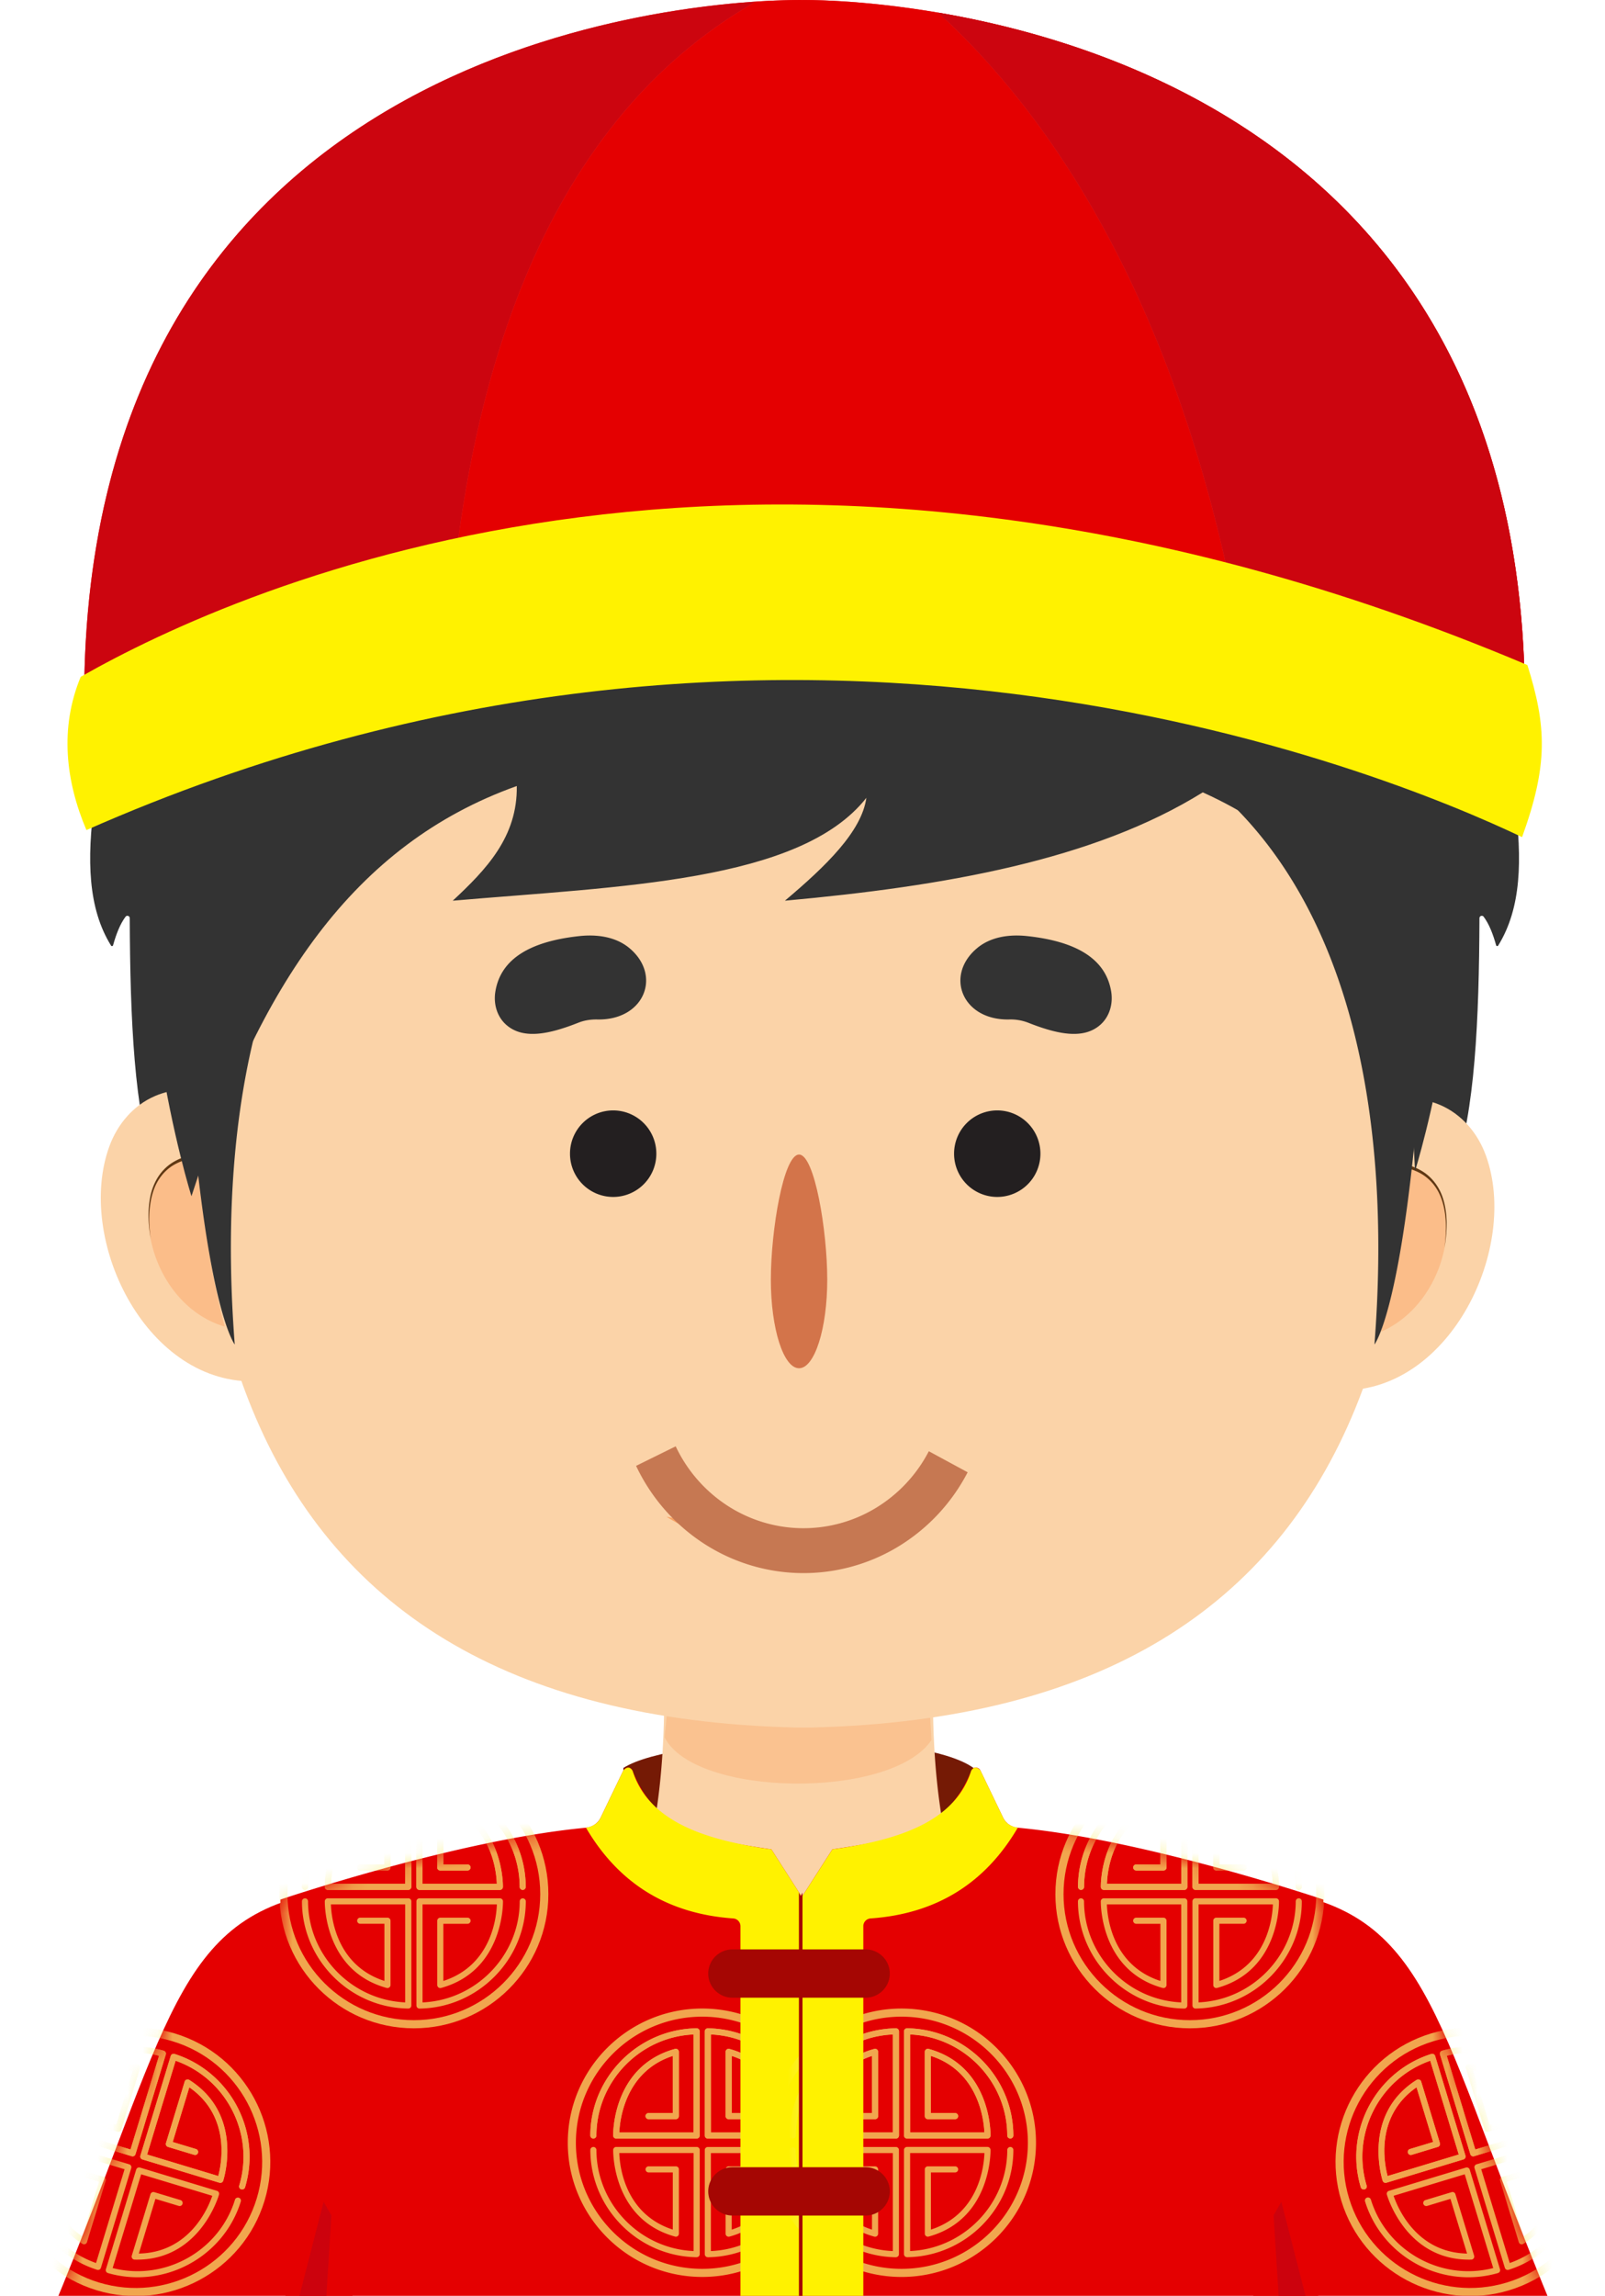 <?xml version="1.0" encoding="UTF-8"?>
<svg xmlns="http://www.w3.org/2000/svg" width="107" height="153" fill="none">
  <g clip-path="url(#a)">
    <path d="M19.207 126.638c-8.538 2.755-8.64 11.654-18.148 33.003l20.308 6.392 2.901-17.749-5.06-21.647-.001.001Z" fill="#E40001"></path>
    <g opacity=".7">
      <mask id="b" style="mask-type:luminance" maskUnits="userSpaceOnUse" x="3" y="130" width="26" height="31">
        <path d="M3.445 154.36c3.624-9.043 6.812-19.096 9.987-23.571l14.811 16.462-12.399 13.362-12.399-6.253Z" fill="#fff"></path>
      </mask>
      <g mask="url(#b)" fill="#F7ED6F">
        <path d="M6.451 152.63c-4.731-1.431-7.413-6.434-5.978-11.153 1.435-4.719 6.451-7.394 11.183-5.963 4.731 1.432 7.413 6.434 5.978 11.153-1.435 4.719-6.451 7.394-11.183 5.963Zm5.048-16.598c-4.446-1.344-9.16 1.169-10.507 5.603-1.349 4.434 1.172 9.135 5.617 10.479 4.445 1.345 9.159-1.17 10.506-5.603 1.348-4.434-1.17-9.135-5.616-10.479Z"></path>
        <path d="M2.19 141.703a.202.202 0 0 1-.134-.253c1.14-3.716 5.114-5.862 8.86-4.786a.215.215 0 0 1 .121.098.197.197 0 0 1 .016.155l-2.02 6.643a.201.201 0 0 1-.254.134l-5.132-1.552a.202.202 0 0 1-.138-.246c.013-.045 1.264-4.444 5.628-4.335a.2.2 0 0 1 .16.083.204.204 0 0 1 .03.178l-1.247 4.099a.201.201 0 0 1-.254.135l-1.738-.525a.203.203 0 1 1 .119-.388l1.543.466 1.108-3.645c-3.346.071-4.618 3.063-4.895 3.85l4.739 1.433 1.9-6.249c-3.473-.886-7.103 1.128-8.158 4.569a.204.204 0 0 1-.254.135v.001Z"></path>
        <path d="M2.19 141.703a.202.202 0 0 1-.134-.253c1.14-3.716 5.114-5.862 8.86-4.786a.215.215 0 0 1 .121.098.197.197 0 0 1 .016.155l-2.02 6.643a.201.201 0 0 1-.254.134l-5.132-1.552a.202.202 0 0 1-.138-.246c.013-.045 1.264-4.444 5.628-4.335a.2.2 0 0 1 .16.083.204.204 0 0 1 .03.178l-1.247 4.099a.201.201 0 0 1-.254.135l-1.738-.525a.203.203 0 1 1 .119-.388l1.543.466 1.108-3.645c-3.346.071-4.618 3.063-4.895 3.85l4.739 1.433 1.9-6.249c-3.473-.886-7.103 1.128-8.158 4.569a.204.204 0 0 1-.254.135v.001ZM6.478 151.264h-.003c-3.713-1.178-5.822-5.164-4.702-8.886a.204.204 0 0 1 .253-.137.204.204 0 0 1 .136.252c-1.038 3.446.86 7.132 4.241 8.319l1.9-6.249-4.742-1.434c-.217.812-.848 3.982 1.929 5.914l1.108-3.645-1.543-.466a.203.203 0 1 1 .118-.388l1.738.525a.202.202 0 0 1 .135.253l-1.247 4.1a.204.204 0 0 1-.303.112c-3.69-2.327-2.28-6.678-2.266-6.722a.203.203 0 0 1 .252-.13l5.132 1.552a.2.2 0 0 1 .135.253l-2.02 6.642a.2.2 0 0 1-.1.121.2.2 0 0 1-.154.014h.003ZM16.083 145.904a.203.203 0 0 1-.135-.253c1.038-3.445-.858-7.131-4.24-8.319l-1.9 6.25 4.741 1.433c.22-.812.85-3.981-1.928-5.913l-1.108 3.645 1.543.466a.203.203 0 1 1-.118.388l-1.738-.526a.203.203 0 0 1-.135-.253l1.247-4.099a.199.199 0 0 1 .123-.131.202.202 0 0 1 .18.018c3.689 2.326 2.28 6.678 2.264 6.721a.202.202 0 0 1-.251.13l-5.133-1.552a.203.203 0 0 1-.135-.253l2.02-6.642a.205.205 0 0 1 .1-.121.208.208 0 0 1 .156-.014c3.714 1.178 5.823 5.165 4.702 8.887a.204.204 0 0 1-.252.136l-.003.002Z"></path>
        <path d="M16.083 145.904a.203.203 0 0 1-.135-.253c1.038-3.445-.858-7.131-4.24-8.319l-1.9 6.25 4.741 1.433c.22-.812.85-3.981-1.928-5.913l-1.108 3.645 1.543.466a.203.203 0 1 1-.118.388l-1.738-.526a.203.203 0 0 1-.135-.253l1.247-4.099a.199.199 0 0 1 .123-.131.202.202 0 0 1 .18.018c3.689 2.326 2.28 6.678 2.264 6.721a.202.202 0 0 1-.251.13l-5.133-1.552a.203.203 0 0 1-.135-.253l2.02-6.642a.205.205 0 0 1 .1-.121.208.208 0 0 1 .156-.014c3.714 1.178 5.823 5.165 4.702 8.887a.204.204 0 0 1-.252.136l-.003.002ZM7.195 151.48a.203.203 0 0 1-.12-.096.203.203 0 0 1-.016-.155l2.02-6.643a.204.204 0 0 1 .254-.135l5.132 1.552a.202.202 0 0 1 .137.247c-.012.045-1.264 4.444-5.627 4.335a.199.199 0 0 1-.16-.084.201.201 0 0 1-.03-.177l1.248-4.1a.201.201 0 0 1 .253-.134l1.738.525a.203.203 0 1 1-.118.388l-1.544-.466-1.107 3.645c3.386-.069 4.627-3.053 4.897-3.85l-4.742-1.433-1.9 6.249c3.473.886 7.104-1.128 8.16-4.569a.204.204 0 0 1 .389.118c-1.141 3.716-5.116 5.863-8.86 4.786h-.002l-.002-.003Z"></path>
      </g>
    </g>
    <path d="M87.85 126.638c8.539 2.755 8.64 11.654 18.149 33.003l-20.309 6.392-2.9-17.749 5.06-21.647v.001Z" fill="#E40001"></path>
    <g opacity=".7">
      <mask id="c" style="mask-type:luminance" maskUnits="userSpaceOnUse" x="78" y="130" width="26" height="31">
        <path d="M103.611 154.36c-3.624-9.043-6.813-19.096-9.987-23.571l-14.811 16.462 12.398 13.362 12.4-6.253Z" fill="#fff"></path>
      </mask>
      <g mask="url(#c)" fill="#F7ED6F">
        <path d="M89.422 146.667c-1.435-4.719 1.247-9.721 5.979-11.153 4.731-1.431 9.748 1.244 11.183 5.963 1.435 4.719-1.247 9.722-5.979 11.153-4.732 1.431-9.748-1.244-11.183-5.963Zm.52-.156c1.348 4.433 6.06 6.946 10.506 5.603 4.445-1.344 6.965-6.045 5.616-10.479-1.347-4.434-6.061-6.947-10.506-5.603-4.446 1.345-6.966 6.045-5.617 10.479Z"></path>
        <path d="M104.864 141.703a.201.201 0 0 0 .134-.253c-1.14-3.716-5.114-5.862-8.859-4.786a.215.215 0 0 0-.122.098.197.197 0 0 0-.016.155l2.02 6.643a.201.201 0 0 0 .254.134l5.132-1.552a.202.202 0 0 0 .138-.246c-.013-.045-1.264-4.444-5.628-4.335a.2.2 0 0 0-.16.083.204.204 0 0 0-.03.178l1.248 4.099a.201.201 0 0 0 .253.135l1.738-.525a.203.203 0 1 0-.118-.388l-1.544.466-1.107-3.645c3.345.071 4.618 3.063 4.895 3.85l-4.74 1.433-1.9-6.249c3.473-.886 7.104 1.128 8.159 4.569a.203.203 0 0 0 .253.135v.001Z"></path>
        <path d="M104.864 141.703a.201.201 0 0 0 .134-.253c-1.14-3.716-5.114-5.862-8.859-4.786a.215.215 0 0 0-.122.098.197.197 0 0 0-.016.155l2.02 6.643a.201.201 0 0 0 .254.134l5.132-1.552a.202.202 0 0 0 .138-.246c-.013-.045-1.264-4.444-5.628-4.335a.2.2 0 0 0-.16.083.204.204 0 0 0-.03.178l1.248 4.099a.201.201 0 0 0 .253.135l1.738-.525a.203.203 0 1 0-.118-.388l-1.544.466-1.107-3.645c3.345.071 4.618 3.063 4.895 3.85l-4.74 1.433-1.9-6.249c3.473-.886 7.104 1.128 8.159 4.569a.203.203 0 0 0 .253.135v.001ZM100.575 151.264h.002c3.714-1.178 5.823-5.164 4.702-8.886a.203.203 0 0 0-.389.115c1.038 3.446-.859 7.132-4.241 8.319l-1.9-6.249 4.742-1.434c.218.812.849 3.982-1.928 5.914l-1.108-3.645 1.543-.466a.202.202 0 0 0 .135-.253.2.2 0 0 0-.253-.135l-1.738.525a.203.203 0 0 0-.136.253l1.247 4.1a.202.202 0 0 0 .303.112c3.69-2.327 2.28-6.678 2.266-6.722a.204.204 0 0 0-.252-.13l-5.132 1.552a.2.2 0 0 0-.136.253l2.02 6.642a.202.202 0 0 0 .254.135h-.001ZM90.974 145.904a.202.202 0 0 0 .135-.253c-1.038-3.445.858-7.131 4.24-8.319l1.901 6.25-4.742 1.433c-.219-.812-.85-3.981 1.928-5.913l1.108 3.645-1.543.466a.203.203 0 1 0 .119.388l1.737-.526a.203.203 0 0 0 .136-.253l-1.247-4.099a.199.199 0 0 0-.124-.131.202.202 0 0 0-.179.018c-3.69 2.326-2.28 6.678-2.265 6.721a.202.202 0 0 0 .252.13l5.132-1.552a.203.203 0 0 0 .135-.253l-2.02-6.642a.205.205 0 0 0-.1-.121.208.208 0 0 0-.156-.014c-3.714 1.178-5.823 5.165-4.702 8.887a.204.204 0 0 0 .252.136l.003.002Z"></path>
        <path d="M90.974 145.904a.202.202 0 0 0 .135-.253c-1.038-3.445.858-7.131 4.24-8.319l1.901 6.25-4.742 1.433c-.219-.812-.85-3.981 1.928-5.913l1.108 3.645-1.543.466a.203.203 0 1 0 .119.388l1.737-.526a.203.203 0 0 0 .136-.253l-1.247-4.099a.199.199 0 0 0-.124-.131.202.202 0 0 0-.179.018c-3.69 2.326-2.28 6.678-2.265 6.721a.202.202 0 0 0 .252.13l5.132-1.552a.203.203 0 0 0 .135-.253l-2.02-6.642a.205.205 0 0 0-.1-.121.208.208 0 0 0-.156-.014c-3.714 1.178-5.823 5.165-4.702 8.887a.204.204 0 0 0 .252.136l.003.002ZM99.865 151.48a.2.2 0 0 0 .135-.251l-2.02-6.643a.204.204 0 0 0-.253-.135l-5.133 1.552a.202.202 0 0 0-.136.247c.011.045 1.264 4.444 5.627 4.335a.199.199 0 0 0 .16-.084.201.201 0 0 0 .03-.177l-1.248-4.1a.201.201 0 0 0-.254-.134l-1.737.525a.203.203 0 1 0 .118.388l1.543-.466 1.108 3.645c-3.386-.069-4.627-3.053-4.898-3.85l4.742-1.433 1.9 6.249c-3.473.886-7.103-1.128-8.159-4.569a.204.204 0 0 0-.39.118c1.142 3.716 5.116 5.863 8.86 4.786h.002l.003-.003Z"></path>
      </g>
    </g>
    <path d="M96.96 77.928c1.366-3.77 1.647-9.968 1.67-16.742 0-.147.19-.213.279-.095.364.486.623 1.153.833 1.906.018.062.102.075.135.02 1.54-2.482 1.624-5.712 1.104-9.623h-26.79v42.4l22.77-17.866h-.001ZM10.32 77.928c-1.366-3.77-1.646-9.968-1.67-16.742 0-.147-.19-.213-.279-.095-.364.486-.623 1.153-.833 1.906-.018.062-.102.075-.135.02-1.54-2.482-1.624-5.712-1.103-9.623h26.789v42.4l-22.77-17.866h.001Z" fill="#333"></path>
    <path d="M41.559 117.819c3.466-2.216 19.873-2.632 23.406.047-.838 6.808-5.13 11.033-11.767 13.502-8.034-3.064-11.64-7.676-11.64-13.549Z" fill="#751A05"></path>
    <path d="M62.211 111.718H44.263c.15 7.276-.864 11.857-1.934 14.723a2.801 2.801 0 0 0 .776 3.063c3.92 3.499 15.633 4.753 20.4-.379a2.8 2.8 0 0 0 .574-2.863c-1.046-2.876-2.015-7.419-1.868-14.545v.001Z" fill="#FBD3A8"></path>
    <path opacity=".35" d="m44.79 110.883 17.024.116.284 4.963c-2.672 3.981-15.804 3.814-17.793-.187l.483-4.892h.001Z" fill="#F8A364"></path>
    <path d="M16.793 92.057c-7.164 0-11.732-9.51-9.508-15.648.537-1.484 1.601-2.748 3.054-3.37 2.592-1.109 4.93.256 6.453 1.275v17.743Z" fill="#FBD3A8"></path>
    <path d="M16.608 77.444c-9.713-3.446-8.074 10.87-.09 11.22l.09-11.22Z" fill="#FBBD89"></path>
    <path d="M16.863 77.69c-.867-.285-1.762-.508-2.672-.565a5.73 5.73 0 0 0-1.355.062 3.755 3.755 0 0 0-1.265.455c-.387.23-.714.555-.963.932-.252.378-.41.814-.513 1.258-.1.447-.144.907-.146 1.367 0 .461.039.922.098 1.38-.147-.91-.217-1.848-.04-2.766a3.91 3.91 0 0 1 .488-1.31c.246-.402.58-.757.982-1.013a3.943 3.943 0 0 1 1.317-.522 5.97 5.97 0 0 1 1.41-.111c.945.03 1.87.23 2.767.493l-.108.34Z" fill="#603813"></path>
    <path d="M89.55 92.653c7.165 0 11.733-9.51 9.509-15.65-.537-1.483-1.601-2.747-3.055-3.368-2.591-1.11-4.93.256-6.452 1.274v17.744h-.001Z" fill="#FBD3A8"></path>
    <path d="M89.738 78.039c9.714-3.446 8.074 10.87.091 11.22l-.09-11.22Z" fill="#FBBD89"></path>
    <path d="M89.375 77.945c.898-.263 1.823-.463 2.767-.493.47-.013.946.012 1.41.11.464.098.916.267 1.317.524.402.256.736.61.982 1.012.25.401.398.855.487 1.31.178.918.108 1.857-.04 2.766.06-.459.098-.919.099-1.38 0-.46-.044-.92-.146-1.367-.103-.444-.261-.88-.513-1.258a2.995 2.995 0 0 0-.963-.932 3.756 3.756 0 0 0-1.265-.455 5.733 5.733 0 0 0-1.355-.062c-.909.058-1.803.281-2.671.566l-.109-.341Z" fill="#603813"></path>
    <path d="M90.082 39.581H17.061c-9.908 45.014-2.79 74.617 36.01 75.545h1c38.8-.928 45.919-30.53 36.01-75.545h.001Z" fill="#FBD3A8"></path>
    <path d="M67.27 67.94c-3.124.058-4.309-2.933-2.13-4.754.907-.759 2.152-.93 3.33-.804 3.243.347 5.252 1.492 5.61 3.706.128.798-.1 1.636-.698 2.182-1.143 1.043-2.917.644-4.85-.12a3.256 3.256 0 0 0-1.263-.21h.001ZM39.833 67.94c3.123.058 4.308-2.933 2.13-4.754-.908-.759-2.152-.93-3.33-.804-3.243.347-5.253 1.492-5.61 3.706-.129.798.1 1.636.698 2.182 1.142 1.043 2.917.644 4.85-.12.402-.158.832-.22 1.263-.21h-.002ZM12.507 70.464C13.66 87.138 15.65 89.6 15.65 89.6c-1.118-14.353 1.274-28.108 9.712-36.206H12.086s-.024 10.654.42 17.07ZM94.775 70.464C93.62 87.138 91.63 89.6 91.63 89.6c1.118-14.353-1.274-28.108-9.712-36.206h13.277s.024 10.654-.42 17.07Z" fill="#333"></path>
    <path d="M12.766 79.716c4.52-14.038 10.788-23.44 21.686-27.334.055 3.38-2.026 5.555-4.268 7.642 11.085-.958 23.149-1.23 27.574-6.855-.313 2.239-2.683 4.54-5.43 6.855 10.658-.966 20.586-2.7 27.857-7.22 10.964 4.965 13.657 13.932 14.15 25.236 0 0 19.47-61.442-39.414-61.424-62.208.018-42.157 63.1-42.157 63.1h.002Z" fill="#333"></path>
    <path d="M53.512.003S.087-1.338 6.078 55.1c4.992-3.462 19.49-12.397 47.434-15.514 27.941 3.117 42.69 12.326 47.68 15.79C107.182-1.065 53.512.002 53.512.002Z" fill="#E72D32"></path>
    <path d="M50.397.105C39.075.859.968 6.962 6.078 55.1c3.315-2.3 10.835-7.015 23.698-10.835.967-17.695 5.939-35.797 20.621-44.16Z" fill="#CC050F"></path>
    <path d="M62.55.843c-5.342-.912-9.037-.84-9.037-.84S52.351-.024 50.4.105C35.716 8.47 30.745 26.571 29.777 44.265c6.5-1.93 14.356-3.632 23.735-4.679 12.475 1.392 22.315 3.998 29.835 6.765C80.828 29.181 74.65 11.941 62.55.843Z" fill="#E40001"></path>
    <path d="M62.55.842c12.102 11.1 18.28 28.34 20.798 45.509 9.324 3.431 15.082 7.108 17.845 9.024C105.612 13.742 77.569 3.403 62.551.842Z" fill="#CC050F"></path>
    <path d="M62.55.842c.154.14.295.292.445.434C81.537 8.39 94.992 29.08 94.688 51.408a66.746 66.746 0 0 1 6.506 3.967C105.612 13.742 77.569 3.403 62.551.842Z" fill="#CC050F"></path>
    <path d="M101.825 44.318C51.393 23.01 15.919 39.1 5.382 45.103c-1.421 3.416-1.001 6.974.38 10.214 46.405-20.477 86.62-3.863 95.71.47 1.74-4.808 1.643-7.362.354-11.468l-.001-.001Z" fill="#FFF200"></path>
    <path d="m53.48 126.449-2.054-3.204c-4.317-.656-7.6-1.146-9.257-5.245-.108-.267-.486-.275-.61-.015l-1.513 3.141a1.207 1.207 0 0 1-.98.677c-8.597.798-20.375 4.79-20.375 4.79l.814 63.212-5.624 30.512a1.82 1.82 0 0 0 .853 1.863c7.748 4.646 21.82 7.109 32.647 5.018a1.624 1.624 0 0 0 1.21-1.013l5.06-17.881-.17-81.854v-.001Z" fill="#E40001"></path>
    <mask id="d" style="mask-type:luminance" maskUnits="userSpaceOnUse" x="13" y="117" width="41" height="111">
      <path d="m53.48 126.449-2.054-3.204c-4.317-.656-7.6-1.146-9.257-5.245-.108-.267-.486-.275-.61-.015l-1.513 3.141a1.207 1.207 0 0 1-.98.677c-8.597.798-20.375 4.79-20.375 4.79l.814 63.212-5.624 30.512a1.82 1.82 0 0 0 .853 1.863c7.748 4.646 21.82 7.109 32.647 5.018a1.624 1.624 0 0 0 1.21-1.013l5.06-17.881-.17-81.854v-.001Z" fill="#fff"></path>
    </mask>
    <g opacity=".7" fill="#F7ED6F" mask="url(#d)">
      <path d="M27.59 135.17c-4.943 0-8.965-4.013-8.965-8.943 0-4.931 4.022-8.944 8.966-8.944 4.944 0 8.967 4.011 8.967 8.944 0 4.932-4.022 8.943-8.967 8.943Zm0-17.346c-4.644 0-8.424 3.77-8.424 8.403 0 4.632 3.78 8.402 8.425 8.402 4.645 0 8.425-3.77 8.425-8.402 0-4.633-3.78-8.403-8.425-8.403Z"></path>
      <path d="M20.331 125.945a.202.202 0 0 1-.202-.203c.01-3.886 3.188-7.09 7.085-7.143a.204.204 0 0 1 .206.203v6.942a.204.204 0 0 1-.203.203h-5.363c-.11 0-.2-.088-.204-.197 0-.046-.083-4.619 4.124-5.777a.204.204 0 0 1 .258.195v4.283a.204.204 0 0 1-.204.203h-1.816a.204.204 0 0 1-.204-.203c0-.112.091-.203.204-.203h1.612v-3.808c-3.18 1.036-3.528 4.268-3.564 5.101h4.953v-6.531c-3.581.157-6.47 3.136-6.478 6.734a.202.202 0 0 1-.204.201Z"></path>
      <path d="M20.331 125.945a.202.202 0 0 1-.202-.203c.01-3.886 3.188-7.09 7.085-7.143a.204.204 0 0 1 .206.203v6.942a.204.204 0 0 1-.203.203h-5.363c-.11 0-.2-.088-.204-.197 0-.046-.083-4.619 4.124-5.777a.204.204 0 0 1 .258.195v4.283a.204.204 0 0 1-.204.203h-1.816a.204.204 0 0 1-.204-.203c0-.112.091-.203.204-.203h1.612v-3.808c-3.18 1.036-3.528 4.268-3.564 5.101h4.953v-6.531c-3.581.157-6.47 3.136-6.478 6.734a.202.202 0 0 1-.204.201ZM27.217 133.854h-.003c-3.897-.052-7.075-3.256-7.085-7.143a.202.202 0 1 1 .406-.001c.009 3.598 2.897 6.577 6.478 6.733v-6.53H22.06c.027.84.345 4.056 3.567 5.1v-3.809h-1.613a.204.204 0 0 1-.204-.203c0-.112.092-.203.204-.203h1.816c.112 0 .204.09.204.203v4.285a.2.2 0 0 1-.08.16.199.199 0 0 1-.178.034c-4.207-1.159-4.125-5.732-4.123-5.777a.203.203 0 0 1 .203-.196h5.363c.112 0 .204.091.204.202v6.941a.201.201 0 0 1-.204.203l-.001.001ZM34.848 125.946a.203.203 0 0 1-.203-.202c-.01-3.597-2.898-6.576-6.479-6.734v6.531h4.955c-.027-.84-.346-4.056-3.567-5.101v3.81h1.612c.113 0 .204.091.204.203a.204.204 0 0 1-.204.203H29.35a.204.204 0 0 1-.204-.203v-4.284c0-.063.03-.123.08-.16a.202.202 0 0 1 .178-.035c4.209 1.159 4.125 5.731 4.124 5.778a.202.202 0 0 1-.204.196h-5.363a.204.204 0 0 1-.203-.203v-6.941a.203.203 0 0 1 .206-.203c3.897.052 7.075 3.256 7.085 7.143 0 .112-.09.203-.202.203l.001-.001Z"></path>
      <path d="M34.848 125.946a.203.203 0 0 1-.203-.202c-.01-3.597-2.898-6.576-6.479-6.734v6.531h4.955c-.027-.84-.346-4.056-3.567-5.101v3.81h1.612c.113 0 .204.091.204.203a.204.204 0 0 1-.204.203H29.35a.204.204 0 0 1-.204-.203v-4.284c0-.063.03-.123.08-.16a.202.202 0 0 1 .178-.035c4.209 1.159 4.125 5.731 4.124 5.778a.202.202 0 0 1-.204.196h-5.363a.204.204 0 0 1-.203-.203v-6.941a.203.203 0 0 1 .206-.203c3.897.052 7.075 3.256 7.085 7.143 0 .112-.09.203-.202.203l.001-.001ZM27.965 133.855a.205.205 0 0 1-.143-.058.206.206 0 0 1-.06-.145v-6.942c0-.112.091-.202.203-.202h5.363c.11 0 .2.088.204.197 0 .046.083 4.619-4.124 5.776a.208.208 0 0 1-.178-.033.204.204 0 0 1-.08-.161v-4.285c0-.111.092-.203.204-.203h1.816a.203.203 0 1 1 0 .406h-1.613v3.81c3.222-1.045 3.54-4.26 3.567-5.101H28.17v6.531c3.581-.157 6.47-3.136 6.478-6.734a.203.203 0 0 1 .406.002c-.01 3.886-3.188 7.09-7.085 7.143h-.003v-.001ZM46.818 151.74c-4.945 0-8.966-4.013-8.966-8.944 0-4.931 4.021-8.943 8.966-8.943 4.944 0 8.967 4.011 8.967 8.943 0 4.933-4.022 8.944-8.967 8.944Zm0-17.345c-4.646 0-8.425 3.77-8.425 8.403 0 4.633 3.78 8.402 8.425 8.402 4.645 0 8.424-3.769 8.424-8.402 0-4.633-3.78-8.403-8.424-8.403Z"></path>
      <path d="M39.558 142.516a.202.202 0 0 1-.203-.203c.01-3.886 3.189-7.09 7.086-7.143a.204.204 0 0 1 .206.203v6.942c0 .111-.09.203-.204.203H41.08c-.11 0-.2-.088-.203-.197 0-.046-.084-4.619 4.123-5.778a.204.204 0 0 1 .258.196v4.283a.204.204 0 0 1-.204.203h-1.816a.204.204 0 0 1-.203-.203c0-.112.091-.203.203-.203h1.613v-3.808c-3.18 1.036-3.528 4.268-3.565 5.101h4.954v-6.531c-3.582.157-6.47 3.136-6.479 6.734a.203.203 0 0 1-.203.201Z"></path>
      <path d="M39.558 142.516a.202.202 0 0 1-.203-.203c.01-3.886 3.189-7.09 7.086-7.143a.204.204 0 0 1 .206.203v6.942c0 .111-.09.203-.204.203H41.08c-.11 0-.2-.088-.203-.197 0-.046-.084-4.619 4.123-5.778a.204.204 0 0 1 .258.196v4.283a.204.204 0 0 1-.204.203h-1.816a.204.204 0 0 1-.203-.203c0-.112.091-.203.203-.203h1.613v-3.808c-3.18 1.036-3.528 4.268-3.565 5.101h4.954v-6.531c-3.582.157-6.47 3.136-6.479 6.734a.203.203 0 0 1-.203.201ZM46.443 150.426h-.002c-3.897-.053-7.075-3.257-7.086-7.144a.202.202 0 1 1 .406-.001c.01 3.599 2.897 6.577 6.479 6.733v-6.53h-4.955c.027.84.345 4.056 3.567 5.1v-3.809H43.24a.204.204 0 0 1-.203-.203c0-.112.091-.203.203-.203h1.817c.112 0 .203.09.203.203v4.284a.2.2 0 0 1-.08.16.199.199 0 0 1-.177.034c-4.208-1.159-4.125-5.732-4.124-5.777a.203.203 0 0 1 .204-.196h5.362c.113 0 .204.091.204.201v6.942a.205.205 0 0 1-.06.145.206.206 0 0 1-.144.058v.003ZM54.075 142.516a.202.202 0 0 1-.204-.201c-.009-3.598-2.897-6.576-6.478-6.734v6.531h4.954c-.027-.841-.345-4.056-3.567-5.101v3.81h1.613c.112 0 .203.091.203.203a.204.204 0 0 1-.203.203h-1.816a.204.204 0 0 1-.204-.203v-4.284a.2.2 0 0 1 .08-.16.202.202 0 0 1 .178-.035c4.208 1.159 4.125 5.731 4.123 5.777a.202.202 0 0 1-.203.197h-5.363a.204.204 0 0 1-.204-.203v-6.942a.202.202 0 0 1 .206-.203c3.897.053 7.075 3.257 7.086 7.144 0 .112-.09.203-.203.203l.002-.002Z"></path>
      <path d="M54.075 142.516a.202.202 0 0 1-.204-.201c-.009-3.598-2.897-6.576-6.478-6.734v6.531h4.954c-.027-.841-.345-4.056-3.567-5.101v3.81h1.613c.112 0 .203.091.203.203a.204.204 0 0 1-.203.203h-1.816a.204.204 0 0 1-.204-.203v-4.284a.2.2 0 0 1 .08-.16.202.202 0 0 1 .178-.035c4.208 1.159 4.125 5.731 4.123 5.777a.202.202 0 0 1-.203.197h-5.363a.204.204 0 0 1-.204-.203v-6.942a.202.202 0 0 1 .206-.203c3.897.053 7.075 3.257 7.086 7.144 0 .112-.09.203-.203.203l.002-.002ZM47.188 150.425a.205.205 0 0 1-.143-.057.209.209 0 0 1-.06-.146v-6.941c0-.112.09-.202.203-.202h5.363c.11 0 .2.087.203.197 0 .046.084 4.618-4.123 5.776a.208.208 0 0 1-.178-.033.204.204 0 0 1-.08-.161v-4.283c0-.112.092-.203.204-.203h1.816a.203.203 0 1 1 0 .406H48.78v3.809c3.222-1.045 3.54-4.26 3.567-5.101h-4.954v6.531c3.581-.157 6.47-3.136 6.478-6.734a.203.203 0 0 1 .406.002c-.01 3.886-3.188 7.09-7.085 7.143h-.003l-.001-.003Z"></path>
    </g>
    <path d="m53.653 208.303-5.06 17.88c-.243.701-1.21 1.014-1.21 1.014l-3.476.508 5.094-17.949c.241-.85.363-1.73.363-2.614v-78.779a.518.518 0 0 0-.48-.514c-4.459-.314-7.68-2.403-9.818-6.046.456-.077.798-.286.98-.677l1.512-3.141c.259-.276.455-.23.61.015 1.005 3.111 4.191 4.546 9.258 5.245l2.054 3.204.17 81.854h.003Z" fill="#FFF200"></path>
    <path d="m53.436 126.449 2.054-3.204c4.317-.656 7.6-1.146 9.257-5.245.109-.267.486-.275.611-.015l1.512 3.141c.185.382.557.639.98.677 8.597.798 20.375 4.79 20.375 4.79l-.814 63.212 5.624 30.512a1.82 1.82 0 0 1-.853 1.863c-7.748 4.646-21.82 7.109-32.647 5.018a1.624 1.624 0 0 1-1.21-1.013l-5.06-17.881.17-81.854v-.001Z" fill="#E40001"></path>
    <mask id="e" style="mask-type:luminance" maskUnits="userSpaceOnUse" x="53" y="117" width="41" height="111">
      <path d="m53.436 126.449 2.054-3.204c4.317-.656 7.6-1.146 9.257-5.245.109-.267.486-.275.611-.015l1.512 3.141c.185.382.557.639.98.677 8.597.798 20.375 4.79 20.375 4.79l-.814 63.212 5.624 30.512a1.82 1.82 0 0 1-.853 1.863c-7.748 4.646-21.82 7.109-32.647 5.018a1.624 1.624 0 0 1-1.21-1.013l-5.06-17.881.17-81.854v-.001Z" fill="#fff"></path>
    </mask>
    <g opacity=".7" fill="#F7ED6F" mask="url(#e)">
      <path d="M70.36 126.227c0-4.931 4.021-8.944 8.967-8.944 4.945 0 8.966 4.011 8.966 8.944 0 4.932-4.022 8.943-8.966 8.943-4.945 0-8.968-4.013-8.968-8.943Zm.542 0c0 4.632 3.78 8.402 8.425 8.402 4.645 0 8.424-3.77 8.424-8.402 0-4.633-3.78-8.403-8.424-8.403-4.646 0-8.425 3.77-8.425 8.403Z"></path>
      <path d="M86.585 125.945a.202.202 0 0 0 .202-.203c-.01-3.886-3.188-7.091-7.085-7.143a.202.202 0 0 0-.206.203v6.941c0 .112.092.203.204.203h5.362c.11 0 .2-.087.204-.196 0-.047.084-4.619-4.124-5.778a.204.204 0 0 0-.257.195v4.284c0 .112.091.203.203.203h1.817a.204.204 0 0 0 .203-.203.204.204 0 0 0-.203-.203h-1.613v-3.808c3.18 1.035 3.528 4.268 3.564 5.1h-4.953v-6.53c3.581.157 6.47 3.136 6.479 6.733 0 .112.091.202.203.202Z"></path>
      <path d="M86.585 125.945a.202.202 0 0 0 .202-.203c-.01-3.886-3.188-7.091-7.085-7.143a.202.202 0 0 0-.206.203v6.941c0 .112.092.203.204.203h5.362c.11 0 .2-.087.204-.196 0-.047.084-4.619-4.124-5.778a.204.204 0 0 0-.257.195v4.284c0 .112.091.203.203.203h1.817a.204.204 0 0 0 .203-.203.204.204 0 0 0-.203-.203h-1.613v-3.808c3.18 1.035 3.528 4.268 3.564 5.1h-4.953v-6.53c3.581.157 6.47 3.136 6.479 6.733 0 .112.091.202.203.202ZM79.7 133.854h.004c3.896-.053 7.074-3.257 7.085-7.143a.202.202 0 0 0-.406-.002c-.01 3.599-2.897 6.577-6.478 6.734v-6.531h4.954c-.027.841-.345 4.056-3.567 5.101v-3.809h1.613a.204.204 0 0 0 .203-.203.204.204 0 0 0-.203-.203h-1.817a.202.202 0 0 0-.203.203v4.284a.2.2 0 0 0 .257.194c4.208-1.159 4.125-5.731 4.124-5.776a.204.204 0 0 0-.204-.197H79.7a.204.204 0 0 0-.204.202v6.942c0 .054.022.106.06.145a.206.206 0 0 0 .144.058v.001ZM72.068 125.945c.112 0 .204-.09.204-.202.009-3.597 2.897-6.575 6.478-6.733v6.53h-4.954c.027-.84.345-4.056 3.567-5.1v3.809H75.75a.204.204 0 0 0-.204.203c0 .112.092.203.204.203h1.816a.204.204 0 0 0 .204-.203v-4.283a.201.201 0 0 0-.08-.161.205.205 0 0 0-.178-.034c-4.209 1.158-4.125 5.731-4.123 5.777a.203.203 0 0 0 .203.197h5.363a.204.204 0 0 0 .204-.203v-6.942a.2.2 0 0 0-.061-.144.208.208 0 0 0-.146-.059c-3.897.053-7.075 3.257-7.085 7.143 0 .112.09.203.202.203v-.001Z"></path>
      <path d="M72.068 125.945c.112 0 .204-.09.204-.202.009-3.597 2.897-6.575 6.478-6.733v6.53h-4.954c.027-.84.345-4.056 3.567-5.1v3.809H75.75a.204.204 0 0 0-.204.203c0 .112.092.203.204.203h1.816a.204.204 0 0 0 .204-.203v-4.283a.201.201 0 0 0-.08-.161.205.205 0 0 0-.178-.034c-4.209 1.158-4.125 5.731-4.123 5.777a.203.203 0 0 0 .203.197h5.363a.204.204 0 0 0 .204-.203v-6.942a.2.2 0 0 0-.061-.144.208.208 0 0 0-.146-.059c-3.897.053-7.075 3.257-7.085 7.143 0 .112.09.203.202.203v-.001ZM78.952 133.854a.201.201 0 0 0 .204-.203v-6.941a.203.203 0 0 0-.204-.202H73.59c-.11 0-.2.087-.204.196 0 .047-.084 4.619 4.124 5.777a.208.208 0 0 0 .177-.034.2.2 0 0 0 .08-.16v-4.285a.204.204 0 0 0-.203-.203h-1.817a.203.203 0 1 0 0 .406h1.613v3.809c-3.222-1.044-3.54-4.26-3.567-5.1h4.954v6.53c-3.58-.156-6.469-3.136-6.478-6.733a.203.203 0 0 0-.406.001c.01 3.887 3.189 7.091 7.085 7.143h.003l.001-.001ZM51.133 142.797c0-4.931 4.022-8.943 8.967-8.943 4.946 0 8.966 4.011 8.966 8.943 0 4.933-4.022 8.944-8.966 8.944-4.944 0-8.967-4.013-8.967-8.944Zm.542 0c0 4.633 3.78 8.403 8.425 8.403 4.645 0 8.425-3.77 8.425-8.403 0-4.633-3.78-8.402-8.425-8.402-4.645 0-8.425 3.769-8.425 8.402Z"></path>
      <path d="M67.355 142.516a.202.202 0 0 0 .202-.203c-.01-3.887-3.188-7.091-7.085-7.144a.21.21 0 0 0-.146.06.2.2 0 0 0-.06.143v6.942c0 .112.091.203.203.203h5.363c.11 0 .2-.087.204-.197 0-.046.083-4.618-4.124-5.777a.204.204 0 0 0-.258.195v4.284c0 .111.092.203.204.203h1.816a.204.204 0 0 0 .204-.203.204.204 0 0 0-.204-.203h-1.613v-3.808c3.181 1.035 3.529 4.268 3.565 5.1h-4.953v-6.53c3.58.156 6.47 3.136 6.478 6.733 0 .112.092.202.204.202Z"></path>
      <path d="M67.355 142.516a.202.202 0 0 0 .202-.203c-.01-3.887-3.188-7.091-7.085-7.144a.21.21 0 0 0-.146.06.2.2 0 0 0-.06.143v6.942c0 .112.091.203.203.203h5.363c.11 0 .2-.087.204-.197 0-.046.083-4.618-4.124-5.777a.204.204 0 0 0-.258.195v4.284c0 .111.092.203.204.203h1.816a.204.204 0 0 0 .204-.203.204.204 0 0 0-.204-.203h-1.613v-3.808c3.181 1.035 3.529 4.268 3.565 5.1h-4.953v-6.53c3.58.156 6.47 3.136 6.478 6.733 0 .112.092.202.204.202ZM60.47 150.425h.003c3.897-.053 7.075-3.257 7.085-7.143a.203.203 0 0 0-.406-.002c-.009 3.599-2.897 6.577-6.478 6.734v-6.531h4.954c-.027.841-.345 4.056-3.567 5.101v-3.809h1.613a.204.204 0 0 0 .204-.203.204.204 0 0 0-.204-.203h-1.816a.203.203 0 0 0-.204.203v4.283a.202.202 0 0 0 .258.194c4.207-1.159 4.125-5.731 4.123-5.776a.204.204 0 0 0-.203-.197h-5.363a.203.203 0 0 0-.203.202v6.942c0 .053.022.106.06.145a.205.205 0 0 0 .143.058l.002.002ZM52.842 142.516c.112 0 .203-.09.203-.202.01-3.597 2.897-6.575 6.478-6.733v6.53H54.57c.027-.84.345-4.056 3.567-5.1v3.809h-1.613a.203.203 0 1 0 0 .406h1.817a.204.204 0 0 0 .203-.203v-4.283a.205.205 0 0 0-.258-.196c-4.208 1.159-4.124 5.732-4.123 5.778a.203.203 0 0 0 .203.197h5.363a.204.204 0 0 0 .204-.203v-6.942a.2.2 0 0 0-.06-.144.208.208 0 0 0-.146-.059c-3.897.053-7.075 3.257-7.085 7.143 0 .112.09.203.202.203l-.001-.001Z"></path>
      <path d="M52.842 142.516c.112 0 .203-.09.203-.202.01-3.597 2.897-6.575 6.478-6.733v6.53H54.57c.027-.84.345-4.056 3.567-5.1v3.809h-1.613a.203.203 0 1 0 0 .406h1.817a.204.204 0 0 0 .203-.203v-4.283a.205.205 0 0 0-.258-.196c-4.208 1.159-4.124 5.732-4.123 5.778a.203.203 0 0 0 .203.197h5.363a.204.204 0 0 0 .204-.203v-6.942a.2.2 0 0 0-.06-.144.208.208 0 0 0-.146-.059c-3.897.053-7.075 3.257-7.085 7.143 0 .112.09.203.202.203l-.001-.001ZM59.726 150.425a.205.205 0 0 0 .143-.058.204.204 0 0 0 .06-.145v-6.942a.203.203 0 0 0-.203-.201h-5.363c-.11 0-.2.087-.204.196 0 .046-.083 4.619 4.124 5.777a.202.202 0 0 0 .258-.194v-4.284a.204.204 0 0 0-.204-.203h-1.816a.203.203 0 1 0 0 .406h1.612v3.809c-3.221-1.044-3.54-4.26-3.567-5.1h4.955v6.53c-3.581-.156-6.47-3.136-6.479-6.733a.203.203 0 0 0-.405.001c.01 3.887 3.188 7.091 7.085 7.144h.002l.002-.003Z"></path>
    </g>
    <path d="m53.266 208.303 5.06 17.88c.242.701 1.21 1.014 1.21 1.014l3.475.508-5.094-17.949a9.589 9.589 0 0 1-.363-2.614v-78.779c0-.269.21-.494.48-.514 4.46-.314 7.68-2.403 9.818-6.046-.456-.077-.797-.286-.979-.677l-1.512-3.141c-.26-.276-.455-.23-.611.015-1.005 3.111-4.19 4.546-9.257 5.245l-2.055 3.204-.17 81.854h-.002Z" fill="#FFF200"></path>
    <path d="m53.5 209.618-.119-.42-.12.42v-83.49l.12.224.12-.224v83.49Z" fill="#A50603"></path>
    <path d="m19.463 189.847-.317-24.46-2.189-.683 4.616-17.972.52.9-2.63 42.215ZM87.536 189.847l.316-24.46 2.19-.683-4.617-17.972-.519.9 2.63 42.215Z" fill="#CC020D"></path>
    <path d="M57.703 133.131H48.83c-.892 0-1.614-.72-1.614-1.61 0-.889.722-1.609 1.614-1.609h8.874c.892 0 1.615.72 1.615 1.609 0 .89-.723 1.61-1.615 1.61ZM57.703 147.648H48.83a1.612 1.612 0 0 1-1.614-1.61c0-.889.722-1.61 1.614-1.61h8.874c.892 0 1.615.721 1.615 1.61 0 .889-.723 1.61-1.615 1.61Z" fill="#A50603"></path>
    <path d="M44.434 101.077c1.46.29 2.88.588 4.302.798 1.422.201 2.838.33 4.258.342 1.42.016 2.836-.082 4.258-.264 1.421-.19 2.84-.481 4.3-.78-1.257.804-2.648 1.388-4.098 1.778-1.45.4-2.964.587-4.474.572a16.751 16.751 0 0 1-4.457-.656c-1.443-.41-2.827-.998-4.09-1.79Z" fill="#F8A364"></path>
    <path d="M64.51 98.116a12.545 12.545 0 0 1-4.66 4.972 12.188 12.188 0 0 1-6.52 1.745 12.21 12.21 0 0 1-6.45-1.996 12.577 12.577 0 0 1-4.474-5.149l2.64-1.302a9.596 9.596 0 0 0 3.414 3.931 9.326 9.326 0 0 0 4.925 1.525 9.314 9.314 0 0 0 4.978-1.333 9.577 9.577 0 0 0 3.559-3.796l2.588 1.403Z" fill="#C67852"></path>
    <path d="M66.483 79.767a2.88 2.88 0 0 0 2.878-2.883A2.88 2.88 0 0 0 66.483 74a2.88 2.88 0 0 0-2.878 2.884 2.88 2.88 0 0 0 2.878 2.883ZM40.878 79.767a2.88 2.88 0 0 0 2.878-2.883A2.88 2.88 0 0 0 40.878 74 2.88 2.88 0 0 0 38 76.884a2.88 2.88 0 0 0 2.878 2.883Z" fill="#231F20"></path>
    <path d="M55.15 85.28c0 3.258-.841 5.903-1.88 5.903-1.038 0-1.88-2.636-1.88-5.904s.842-8.338 1.88-8.338c1.038 0 1.88 5.08 1.88 8.338Z" fill="#D3744A"></path>
  </g>
  <defs>
    <clipPath id="a">
      <path fill="#fff" d="M0 0h107v159H0z"></path>
    </clipPath>
  </defs>
</svg>
